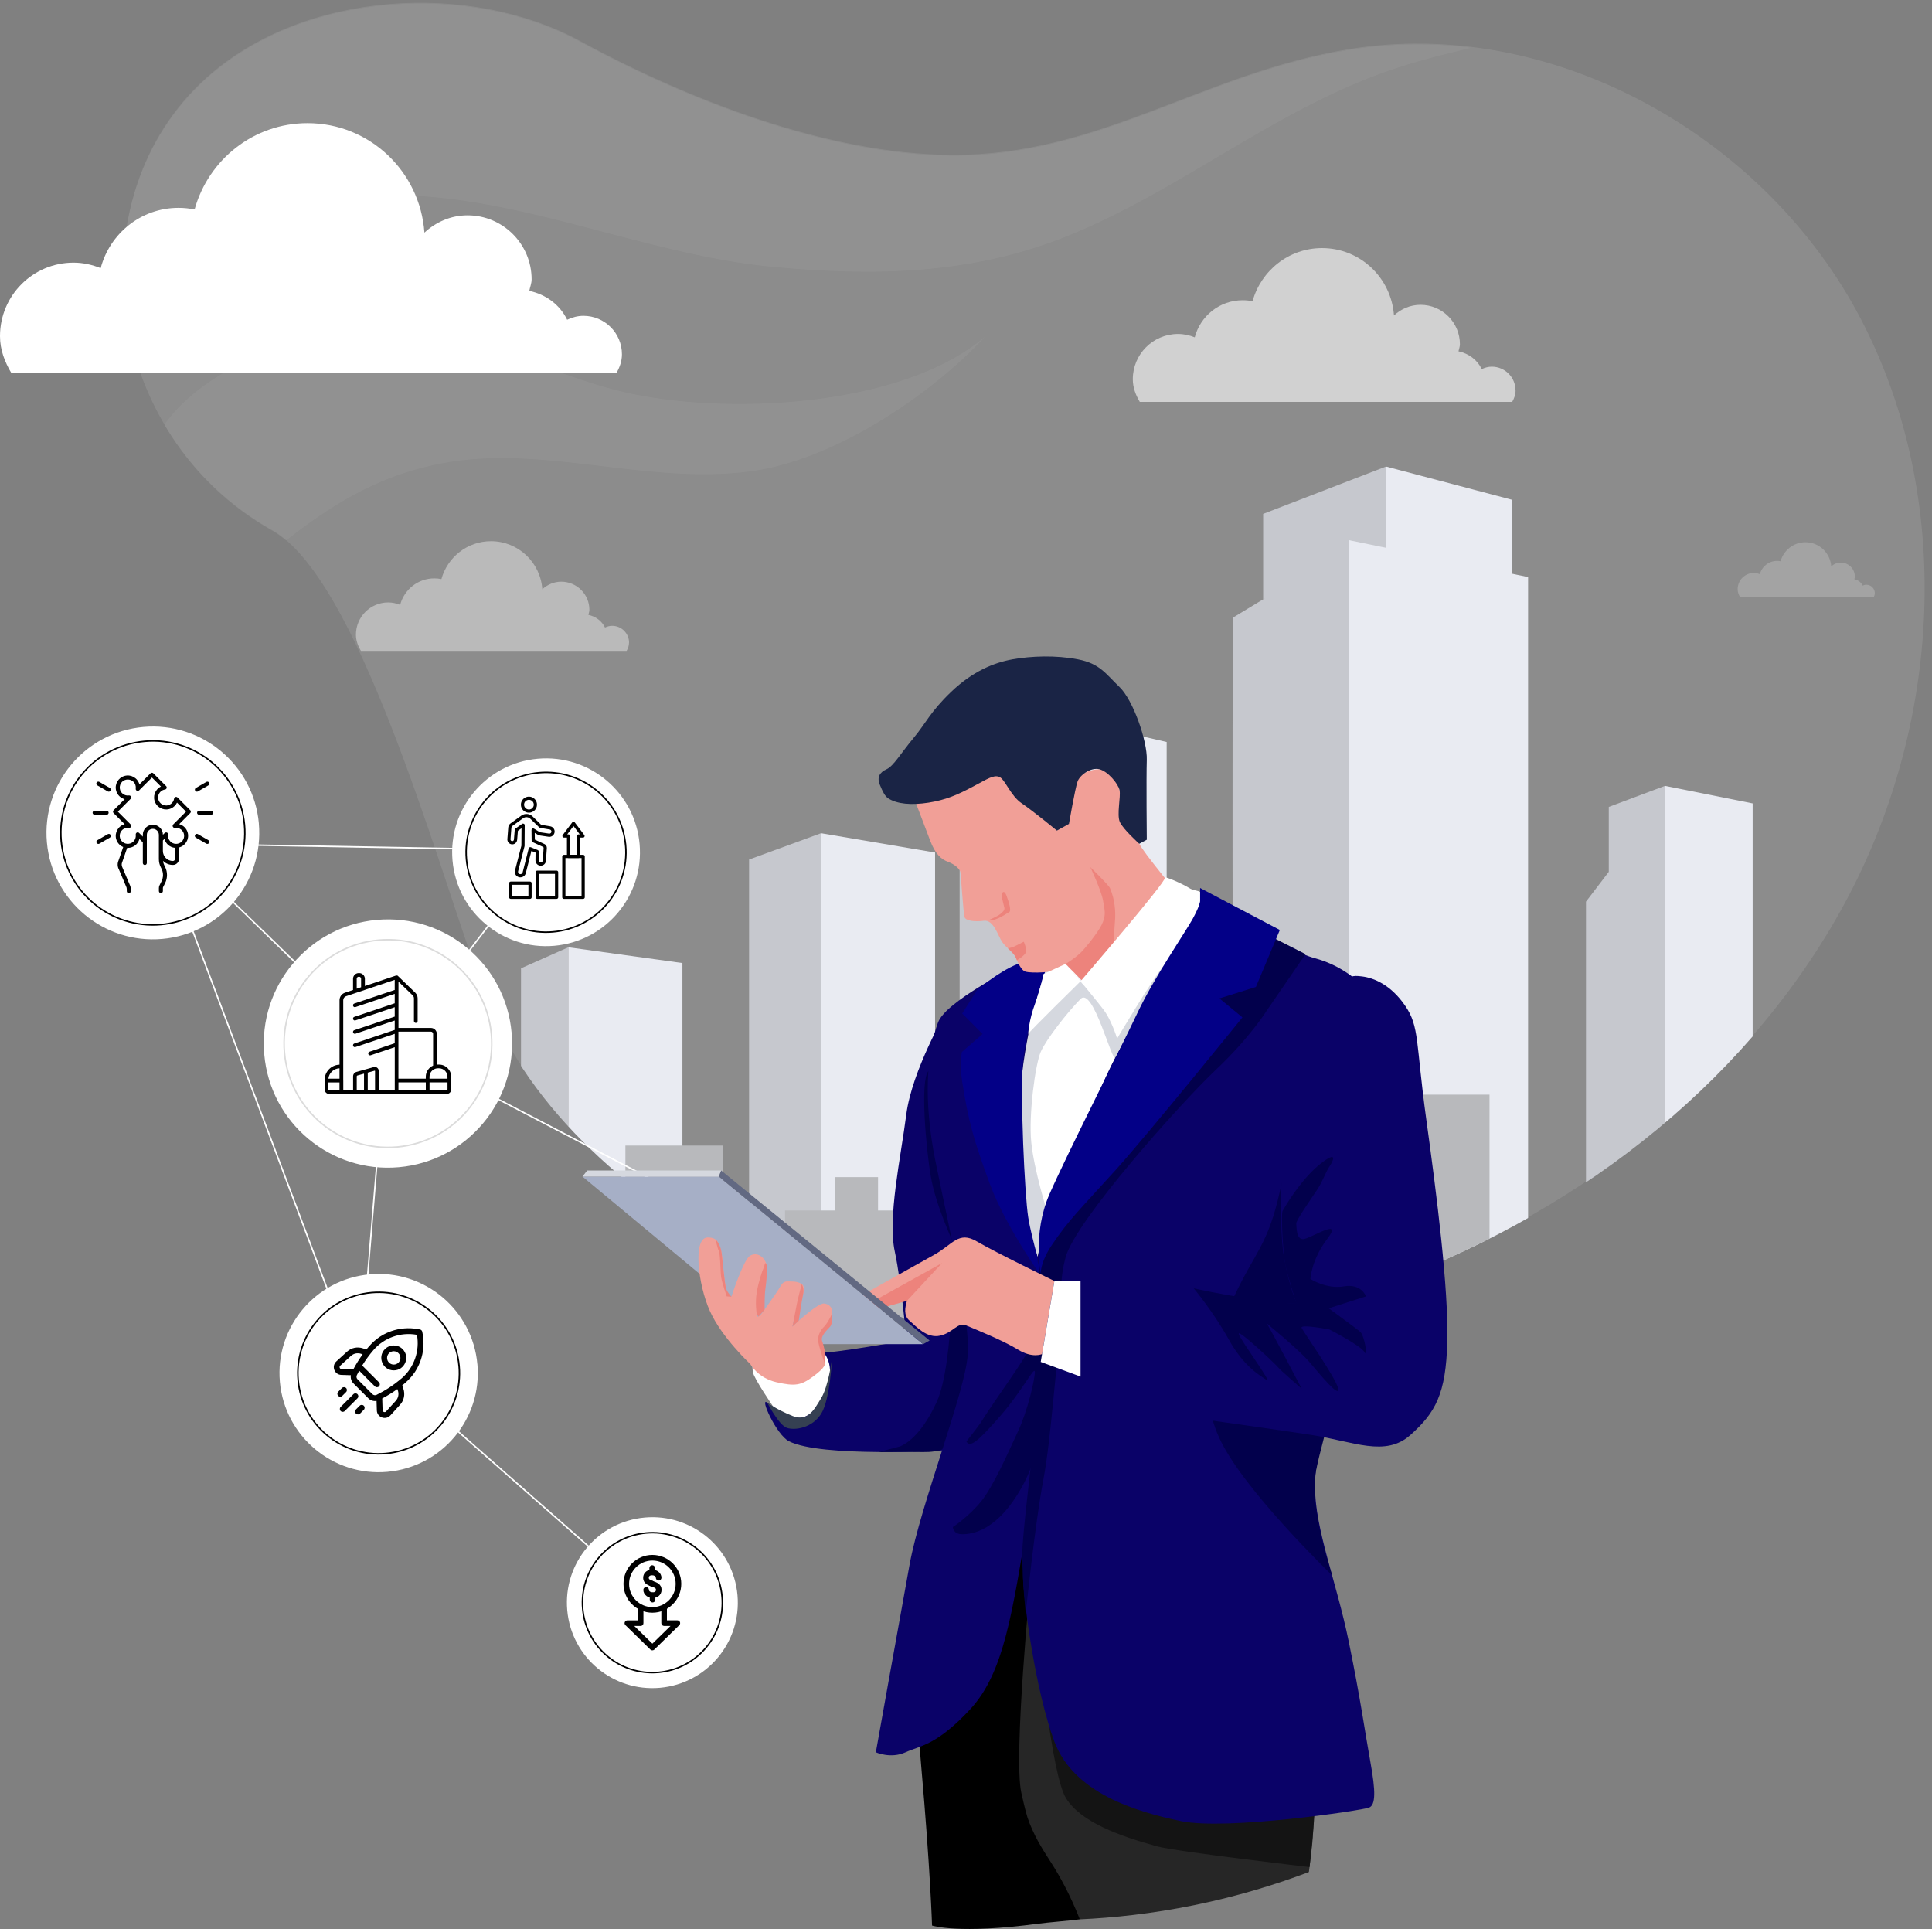 <?xml version="1.0" encoding="UTF-8"?><svg id="Layer_2" xmlns="http://www.w3.org/2000/svg" xmlns:xlink="http://www.w3.org/1999/xlink" viewBox="0 0 648.09 647.05"><rect x="0" y="0" width="648.09" height="647.05" fill="#808080" stroke="none"/><defs><style>.cls-1{fill:#b8b9bc;}.cls-2{fill:#e9ebf2;}.cls-3{fill:#262626;}.cls-4,.cls-5,.cls-6,.cls-7,.cls-8{fill:#fff;}.cls-9{fill:#354052;}.cls-5{opacity:.4;}.cls-10{fill:#c7cfe2;}.cls-6{opacity:.1;}.cls-11{fill:#ed837c;}.cls-12{fill:#d5d8df;}.cls-13{opacity:.05;}.cls-14{fill:#0a0268;}.cls-15{clip-path:url(#clippath-1);}.cls-16{fill:#f19f97;}.cls-17{stroke:#dbdbdb;}.cls-17,.cls-18,.cls-19,.cls-20{fill:none;}.cls-17,.cls-18,.cls-20{stroke-miterlimit:10;stroke-width:.5px;}.cls-21{fill:#02004c;}.cls-7{opacity:.6;}.cls-18{stroke:#fff;}.cls-22{fill:#626982;}.cls-23{fill:#97a1b7;}.cls-24{fill:#c6c8ce;}.cls-25{fill:#a6afc6;}.cls-26{clip-path:url(#clippath);}.cls-8{opacity:.2;}.cls-27{fill:#141414;}.cls-28{fill:#1a2445;}.cls-20{stroke:#000;}.cls-29{fill:#030087;}</style><clipPath id="clippath"><rect class="cls-19" x=".25" width="647.85" height="560.58"/></clipPath><clipPath id="clippath-1"><path class="cls-19" d="M69.3,26.26C102.32-3.31,158.19-5.82,194.51,13.94c36.33,19.77,83.32,38.01,124.68,38.26,49.69,.29,84.25-27.44,133.29-35.47,67.19-11,137.63,27.99,170.26,87.75,32.62,59.76,29.09,135.8-2.52,196.11-31.59,60.31-88.77,105.1-152.56,128.9-71.31,26.61-154.41,27.42-221.21-9.07-36.69-20.04-71.13-50.37-85.07-89.76-16-45.18-41.54-136.52-70.15-152.61C34.38,146.06,24.57,66.31,69.3,26.26Z"/></clipPath></defs><g id="Layer_1-2"><g><g><g class="cls-26"><g><path class="cls-6" d="M69.3,26.02C102.32-3.55,158.19-6.07,194.51,13.7c36.33,19.77,83.32,38.01,124.68,38.25,49.69,.29,84.25-27.44,133.29-35.47,67.19-11,137.63,27.99,170.26,87.75,32.62,59.76,29.09,135.8-2.52,196.11-31.59,60.3-88.77,105.1-152.56,128.9-71.31,26.61-154.41,27.41-221.21-9.07-36.69-20.04-71.13-50.36-85.07-89.76-16-45.18-41.54-136.53-70.15-152.62C34.38,145.82,24.57,66.07,69.3,26.02Z"/><g class="cls-15"><g><polygon class="cls-25" points="129.45 446.06 129.45 362.48 141.22 355.42 141.22 446.06 129.45 446.06"/><polygon class="cls-10" points="168.3 446.06 141.22 446.06 141.22 355.42 168.3 358.95 168.3 446.06"/><polygon class="cls-24" points="174.77 324.81 174.77 446.06 190.66 446.06 190.66 317.75 174.77 324.81"/><polygon class="cls-2" points="228.92 446.06 190.66 446.06 190.66 317.75 228.92 323.04 228.92 446.06"/><polygon class="cls-24" points="251.28 288.32 251.28 446.06 275.41 446.06 275.41 279.49 251.28 288.32"/><polygon class="cls-2" points="313.67 446.06 275.41 446.06 275.41 279.49 313.67 285.97 313.67 446.06"/><path class="cls-24" d="M321.91,250.06v195.99h31.19V240.06l-31.19,10Z"/><polygon class="cls-2" points="391.36 446.06 353.1 446.06 353.1 240.06 391.36 248.89 391.36 446.06"/><polygon class="cls-24" points="423.73 172.38 423.73 201.04 464.93 186.71 464.93 156.49 423.73 172.38"/><polygon class="cls-2" points="507.3 201.04 464.93 186.71 464.93 156.49 507.3 167.67 507.3 201.04"/><path class="cls-24" d="M413.72,207.1c-.59,1.76,0,238.95,0,238.95h38.84V183.56l-38.84,23.54Z"/><polygon class="cls-2" points="512.6 446.06 452.57 446.06 452.57 181.21 512.6 193.57 512.6 446.06"/><polygon class="cls-24" points="532.02 302.45 539.67 292.44 539.67 270.67 558.51 263.6 558.51 446.06 532.02 446.06 532.02 302.45"/><polygon class="cls-2" points="587.93 446.06 558.51 446.06 558.51 263.6 587.93 269.49 587.93 446.06"/><rect class="cls-25" x="618.54" y="314.81" width="17.65" height="131.25"/><polygon class="cls-10" points="682.1 446.06 636.19 446.06 636.19 314.81 682.1 325.4 682.1 446.06"/><polygon class="cls-25" points="111.21 448.41 111.21 415.45 135.34 411.33 135.34 448.41 111.21 448.41"/><polygon class="cls-23" points="154.76 448.41 154.76 414.86 135.34 411.33 135.34 448.41 154.76 448.41"/><rect class="cls-23" x="164.17" y="406.03" width="38.26" height="42.38"/><rect class="cls-1" x="209.79" y="384.25" width="32.66" height="64.16"/><polygon class="cls-1" points="263.34 446.06 263.34 406.03 280.12 406.03 280.12 394.85 294.54 394.85 294.54 406.03 307.78 406.03 307.78 446.06 263.34 446.06"/><rect class="cls-23" x="595.59" y="362.77" width="22.96" height="83.28"/><rect class="cls-1" x="366.64" y="406.03" width="66.38" height="42.38"/><rect class="cls-1" x="444.33" y="367.19" width="55.33" height="78.87"/><rect class="cls-1" x="317.2" y="367.19" width="30.6" height="78.87"/></g><g class="cls-13"><path class="cls-4" d="M4.73,162.36c8.79-53.57,69.03-94.12,120.5-96.73,44.7-2.27,89.34,19.63,133.66,23.84,34.4,3.27,67.01,2.6,98.95-10.22,38.04-15.27,69.29-42.16,108.19-55.62,33.8-11.7,81.13-14.85,110.32-36.12,14.25-10.39,26.78-34.73,25.8-52.56-1.94-35.46-53.63-45.85-81.88-50.5-41.21-6.78-87.22-9.35-129.07-5.61-26.71,2.39-52.3,17.49-79.26,22.57-53.81,10.15-104.84-13.92-159.41-7.21-62.21,7.64-126.99,23.74-171.59,69.54C-63.44,9.3-98.97,65.39-89.98,131.72c4.27,31.49,31.31,92.11,70.94,78.63,30.39-10.34,6.1-47.75,27.16-56.48"/><path class="cls-4" d="M48.62,163.89c-1.63-35.4,53.01-54.47,80.55-54.14,29.34,.36,52.11,15.01,79.29,21.57,34.03,8.21,94.13,5.57,122.07-18.47-18.65,20.04-50.97,41.57-78.83,45.25-34.99,4.62-69.62-9.19-103.62-2.67-34.49,6.6-53.71,28.32-80.36,48.33-29.28,21.97-37.51-3.94-26.5-29.63,2.69-6.28,5.81-12.23,11.78-14.63"/></g></g></g></g><g><g><line class="cls-18" x1="51.15" y1="276.31" x2="120.58" y2="461.14"/><line class="cls-18" x1="51.73" y1="282.88" x2="185.49" y2="285.25"/><line class="cls-18" x1="117.91" y1="448.66" x2="218.65" y2="537.42"/><line class="cls-18" x1="132.91" y1="350.85" x2="257.99" y2="416.17"/><line class="cls-18" x1="132.91" y1="350.85" x2="183.04" y2="285.46"/><line class="cls-18" x1="51.15" y1="276.31" x2="129.55" y2="352.44"/><line class="cls-18" x1="120.58" y1="461.14" x2="129.83" y2="349.03"/></g><g><path class="cls-4" d="M214.55,283.09c1.54,17.33-11.26,32.62-28.59,34.16-17.33,1.54-32.62-11.26-34.16-28.58-1.54-17.33,11.26-32.62,28.59-34.16,17.33-1.54,32.62,11.26,34.16,28.59Z"/><path class="cls-20" d="M209.87,283.51c1.31,14.74-9.58,27.76-24.33,29.07-14.74,1.31-27.76-9.58-29.07-24.32-1.31-14.74,9.58-27.76,24.32-29.07,14.75-1.31,27.76,9.58,29.07,24.33Z"/><g><path d="M194.04,287.81h-3.32c-.3,0-.54-.24-.54-.54v-6.31h-.99c-.2,0-.39-.11-.48-.3-.09-.18-.07-.4,.05-.56l3.19-4.23c.1-.13,.26-.21,.43-.21s.33,.08,.43,.21l3.19,4.23c.12,.16,.14,.38,.05,.56-.09,.18-.28,.3-.48,.3h-.99v6.31c0,.29-.24,.53-.53,.53h0Zm-2.79-1.07h2.25v-6.31c0-.3,.24-.54,.54-.54h.45l-2.11-2.8-2.11,2.8h.45c.3,0,.54,.24,.54,.54v6.31Z"/><g><path d="M177.8,301.52h-6.48c-.3,0-.54-.24-.54-.54v-4.73c0-.3,.24-.54,.54-.54h6.48c.3,0,.54,.24,.54,.54v4.73c0,.3-.24,.54-.54,.54Zm-5.95-1.07h5.41v-3.66h-5.41v3.66Z"/><path d="M186.71,301.52h-6.48c-.3,0-.54-.24-.54-.54v-8.41c0-.3,.24-.54,.54-.54h6.48c.3,0,.54,.24,.54,.54v8.41c0,.3-.24,.54-.54,.54Zm-5.95-1.07h5.41v-7.33h-5.41v7.33Z"/><path d="M195.62,301.52h-6.48c-.3,0-.54-.24-.54-.54v-13.7c0-.3,.24-.54,.54-.54h6.48c.3,0,.54,.24,.54,.54v13.7c0,.3-.24,.54-.54,.54Zm-5.95-1.07h5.41v-12.63h-5.41v12.63Z"/><g><path d="M174.56,294.3c-.22,0-.44-.04-.65-.12-.89-.33-1.39-1.28-1.15-2.21l2.14-8.3,.04-5.84-1.21,.85-.25,3.03c-.04,.46-.27,.88-.63,1.17s-.83,.4-1.29,.32c-.41-.07-.77-.29-1.02-.61-.25-.32-.38-.73-.34-1.14l.3-3.89c.04-.55,.32-1.04,.76-1.36l3.6-2.6c1.17-.85,2.77-.73,3.81,.28l2.86,2.79,3.04,.51c.86,.15,1.48,.88,1.48,1.75,0,.52-.22,1.01-.61,1.34-.39,.34-.9,.49-1.42,.41l-2.93-.43c-.25-.04-.48-.12-.69-.25l-1.02-.62,.03,2.26,3.21,1.48c.53,.24,.85,.79,.81,1.37l-.29,4.24c-.03,.49-.26,.93-.63,1.24s-.85,.45-1.33,.4c-.9-.11-1.57-.87-1.56-1.78l.03-2.59-1.39-.57-1.89,7.46c-.13,.51-.47,.95-.94,1.19-.27,.14-.56,.21-.86,.21h0Zm.92-18.03c.08,0,.17,.02,.25,.06,.18,.09,.29,.28,.29,.48l-.05,6.94s0,.09-.02,.13l-2.15,8.36c-.1,.39,.11,.79,.48,.93,.21,.08,.44,.06,.64-.04s.34-.28,.4-.5l2.04-8.06c.04-.15,.14-.28,.28-.35s.3-.08,.44-.02l2.3,.94c.2,.08,.34,.28,.33,.5l-.03,2.96c0,.36,.26,.66,.61,.7,.19,.02,.38-.03,.53-.16s.24-.29,.25-.49l.29-4.24c0-.14-.07-.27-.19-.32l-3.52-1.62c-.19-.09-.31-.27-.31-.48l-.05-3.57c0-.19,.1-.38,.27-.47,.17-.1,.38-.09,.55,0l1.85,1.13c.09,.05,.19,.09,.29,.11l2.93,.43c.21,.03,.4-.03,.56-.16,.16-.14,.24-.32,.24-.53,0-.34-.25-.63-.59-.69l-3.21-.54c-.11-.02-.21-.07-.28-.15l-2.99-2.9c-.66-.64-1.69-.72-2.44-.18l-3.6,2.6c-.19,.13-.3,.34-.32,.57l-.3,3.89c-.02,.3,.18,.56,.48,.61,.16,.03,.32-.01,.45-.11s.21-.25,.22-.41l.27-3.28c.01-.16,.1-.3,.23-.4l2.26-1.58c.09-.06,.2-.1,.31-.1h0Z"/><path d="M177.43,272.61c-1.49,0-2.7-1.21-2.7-2.7s1.21-2.7,2.7-2.7,2.7,1.21,2.7,2.7-1.21,2.7-2.7,2.7Zm0-4.33c-.9,0-1.63,.73-1.63,1.63s.73,1.63,1.63,1.63,1.63-.73,1.63-1.63-.73-1.63-1.63-1.63Z"/></g></g></g></g><g><path class="cls-4" d="M247.39,535.06c1.4,15.77-10.25,29.69-26.02,31.09-15.77,1.4-29.69-10.25-31.09-26.02-1.4-15.77,10.24-29.69,26.02-31.09,15.77-1.4,29.69,10.25,31.09,26.02Z"/><path class="cls-20" d="M242.21,535.52c1.15,12.91-8.39,24.3-21.29,25.44-12.91,1.15-24.3-8.39-25.45-21.29-1.15-12.91,8.39-24.3,21.29-25.45,12.91-1.15,24.3,8.39,25.44,21.29Z"/><g id="g3558"><g id="g3560"><g id="g3562"><g id="g3568"><path d="M218.84,553.59c-.24,0-.47-.09-.66-.27l-8.38-8.19c-.27-.27-.36-.67-.21-1.02s.49-.58,.87-.58h3.5v-4.25c0-.52,.42-.94,.94-.94s.94,.42,.94,.94v5.18c0,.52-.42,.94-.94,.94h-2.14l6.08,5.94,6.08-5.94h-2.14c-.52,0-.94-.42-.94-.94v-5.12c0-.52,.42-.94,.94-.94s.94,.42,.94,.94v4.18h3.5c.38,0,.72,.23,.87,.58,.14,.35,.06,.76-.21,1.02l-8.38,8.19c-.18,.18-.42,.27-.66,.27Z"/></g><g id="g3572"><path d="M218.84,540.96c-5.34,0-9.69-4.34-9.69-9.69s4.34-9.69,9.69-9.69,9.69,4.34,9.69,9.69-4.34,9.69-9.69,9.69Zm0-17.49c-4.31,0-7.81,3.5-7.81,7.81s3.5,7.81,7.81,7.81,7.81-3.5,7.81-7.81-3.5-7.81-7.81-7.81Z"/></g><g id="g3576"><path d="M218.96,536.01s-.01,0-.02,0c-.76,0-1.49-.23-2.05-.64-.69-.51-1.08-1.24-1.08-2.07,0-.52,.42-.94,.94-.94s.94,.42,.94,.94c0,.61,.77,.83,1.26,.84,0,0,0,0,0,0,.34,0,1.1-.09,1.1-.85,0-.5-.28-.7-1.58-1.15-.11-.04-.22-.08-.33-.11-.49-.17-.74-.71-.57-1.2s.71-.74,1.2-.57c.1,.04,.21,.07,.31,.11,.61,.21,1.24,.43,1.77,.81,.72,.52,1.08,1.24,1.07,2.13,0,.85-.37,1.6-1.01,2.09-.53,.4-1.22,.62-1.97,.62Z"/></g><g id="g3580"><path d="M218.59,532.11c-.1,0-.21-.02-.31-.05-.83-.29-2.55-.9-2.53-2.83,0-.85,.37-1.6,1.01-2.09,.53-.4,1.22-.62,1.97-.62,0,0,.01,0,.02,0,.76,0,1.49,.23,2.05,.64,.69,.51,1.08,1.24,1.08,2.07,0,.52-.42,.94-.94,.94s-.94-.42-.94-.94c0-.61-.77-.83-1.26-.84-.33,0-1.1,.08-1.11,.85,0,.42,.17,.65,1.28,1.04,.49,.17,.74,.71,.57,1.2-.14,.39-.5,.63-.88,.63Z"/></g><g id="g3584"><path d="M218.9,537.52c-.52,0-.94-.42-.94-.94v-1.46c0-.52,.42-.94,.94-.94s.94,.42,.94,.94v1.46c0,.52-.42,.94-.94,.94Z"/></g><g id="g3588"><path d="M218.78,528.37c-.52,0-.94-.42-.94-.94v-1.46c0-.52,.42-.94,.94-.94s.94,.42,.94,.94v1.46c0,.52-.42,.94-.94,.94Z"/></g></g></g></g></g><g><path class="cls-4" d="M160.15,457.63c1.62,18.3-11.89,34.44-30.19,36.07-18.29,1.63-34.44-11.89-36.07-30.18-1.63-18.3,11.89-34.45,30.18-36.07,18.3-1.63,34.44,11.89,36.07,30.19Z"/><path class="cls-20" d="M154.01,458.17c1.32,14.91-9.69,28.07-24.6,29.39-14.91,1.32-28.07-9.69-29.39-24.59-1.32-14.91,9.69-28.07,24.59-29.39,14.91-1.32,28.07,9.69,29.39,24.59Z"/><path d="M141.78,447.42l-.13-.7c-.07-.4-.38-.71-.78-.78l-.7-.13c-2.99-.54-6.08-.3-8.95,.71-3.73,1.31-6.17,3.47-8.33,6.15l-1.14-.39c-1.85-.63-3.89-.21-5.33,1.1l-3.59,3.27c-1.73,1.58-.67,4.47,1.68,4.54l3.18,.1c-.16,.99,.15,2.02,.88,2.75l4.99,4.99c.71,.71,1.73,1.05,2.75,.88l.1,3.18c.07,2.35,2.97,3.4,4.54,1.68l3.27-3.59c1.31-1.44,1.73-3.49,1.1-5.33l-.39-1.14c2.61-2.1,4.8-4.5,6.15-8.33,1.01-2.86,1.25-5.96,.71-8.95h0Zm-27.64,10.66l3.59-3.27c.92-.84,2.22-1.1,3.4-.7l.52,.18c-1.13,1.56-2.2,3.26-3.15,5.07l-3.93-.12c-.6-.02-.88-.76-.43-1.17h0Zm19.34,8.38c.4,1.18,.13,2.48-.7,3.4l-3.27,3.59c-.41,.45-1.15,.17-1.17-.43l-.12-3.93c1.77-.93,3.46-1.98,5.07-3.15l.18,.52Zm1.17-4.07c-2.53,2.17-5.33,4.01-8.33,5.49-.47,.23-1.03,.13-1.39-.23,0,0,.05,.05-4.99-4.99-.37-.37-.46-.93-.23-1.39,.25-.51,.51-1.01,.78-1.5l5.27,5.27c.38,.38,.99,.38,1.37,0,.38-.38,.38-.99,0-1.37l-5.63-5.63c1.13-1.85,2.38-3.55,3.78-5.18,3.51-4.07,9.04-6.13,14.59-5.12,.98,5.4-.91,10.97-5.21,14.67Zm-5.52-9.86c-2.63,2.63-.75,7.14,2.96,7.14s5.59-4.51,2.96-7.14c-1.63-1.63-4.29-1.63-5.92,0Zm4.54,4.54c-.87,.87-2.3,.87-3.17,0-.87-.87-.87-2.3,0-3.17,.87-.87,2.3-.87,3.17,0,.87,.87,.87,2.3,0,3.17Zm-20.21,11.14c-.38-.38-.38-.99,0-1.37l1.26-1.26c.38-.38,.99-.38,1.37,0,.38,.38,.38,.99,0,1.37l-1.26,1.26c-.38,.38-.99,.38-1.37,0Zm8.58,3.32c.38,.38,.38,.99,0,1.37l-1.26,1.26c-.19,.19-.44,.28-.69,.28-.86,0-1.3-1.04-.69-1.66l1.26-1.26c.38-.38,.99-.38,1.37,0h0Zm-2.12-2.5l-4.27,4.27c-.38,.38-.99,.38-1.37,0-.38-.38-.38-.99,0-1.37l4.27-4.27c.38-.38,.99-.38,1.37,0,.38,.38,.38,.99,0,1.37h0Z"/></g><g><path class="cls-4" d="M86.83,276.24c1.74,19.64-12.76,36.97-32.39,38.71-19.64,1.74-36.97-12.76-38.71-32.4-1.74-19.64,12.76-36.97,32.4-38.71,19.64-1.74,36.97,12.76,38.71,32.4Z"/><path class="cls-20" d="M82.01,276.66c1.51,16.98-11.03,31.96-28.01,33.47-16.98,1.51-31.96-11.03-33.47-28.01-1.51-16.98,11.03-31.96,28.01-33.47,16.98-1.51,31.96,11.03,33.47,28.01Z"/><g id="Solution"><path d="M63.83,271.79l-4.29-4.29c-.26-.26-.69-.27-.95,0-.1,.1-.17,.24-.19,.38-.21,1.47-1.58,2.5-3.05,2.29-1.47-.21-2.5-1.58-2.29-3.05,.17-1.19,1.1-2.12,2.29-2.29,.37-.05,.62-.39,.57-.76-.02-.15-.09-.28-.19-.38l-4.29-4.29c-.26-.26-.69-.26-.95,0l-3.72,3.72c-.58-2.16-2.79-3.44-4.95-2.86-2.16,.58-3.44,2.79-2.86,4.95,.37,1.4,1.47,2.49,2.86,2.86l-3.72,3.72c-.26,.26-.26,.69,0,.95l3.72,3.73c-2.16,.58-3.44,2.8-2.86,4.96,.33,1.22,1.2,2.21,2.37,2.69l-1.57,4.54c-.42,.95-.38,2.05,.12,2.97l2.37,5.6s.02,.04,.03,.06c.17,.3,.25,.64,.25,.99v.65c0,.37,.3,.67,.67,.67s.67-.3,.67-.67v-.65c0-.56-.14-1.11-.4-1.61l-2.37-5.6s-.02-.05-.03-.07c-.31-.57-.34-1.26-.06-1.85l1.65-4.75c.07,0,.14,.01,.21,.01,1.83,0,3.43-1.23,3.9-2.99l1.14,1.14v6.92c0,.37,.3,.67,.67,.67s.67-.3,.67-.67v-9.44c0-1.12,.91-2.02,2.02-2.02s2.02,.91,2.02,2.02v8.16c0,.94,.22,1.87,.64,2.71l.25,.49c.66,1.33,.66,2.89,0,4.22l-.67,1.35c-.14,.28-.21,.59-.21,.9v1.03c0,.37,.3,.67,.67,.67s.67-.3,.67-.67v-1.03c0-.1,.02-.21,.07-.3l.67-1.35c.85-1.71,.85-3.72,0-5.43l-.25-.49c-.24-.49-.4-1.01-.46-1.55,.88,.89,2.09,1.39,3.34,1.38,1.12,0,2.02-.91,2.02-2.02v-3.84c2.17-.54,3.49-2.73,2.95-4.89-.35-1.43-1.46-2.55-2.88-2.93l3.72-3.73c.26-.26,.26-.69,0-.95Zm-5.82,17.02c-1.86,0-3.37-1.51-3.37-3.37v-3.51l.52-.52c.44,1.64,1.84,2.83,3.53,2.98v3.74c0,.37-.3,.67-.67,.67Zm.1-12.25c-.26,.26-.27,.69,0,.95,.15,.15,.37,.22,.58,.19,1.47-.21,2.84,.82,3.05,2.29,.21,1.47-.82,2.84-2.29,3.05-1.47,.21-2.84-.82-3.05-2.29-.04-.25-.04-.51,0-.76,.06-.37-.2-.71-.57-.77-.21-.03-.43,.04-.58,.19l-.6,.6c0-1.86-1.52-3.37-3.38-3.36-1.86,0-3.37,1.52-3.36,3.38h0v.61l-1.24-1.24c-.26-.26-.69-.27-.95,0-.15,.15-.22,.37-.19,.58,.21,1.47-.82,2.84-2.29,3.05-1.47,.21-2.84-.82-3.05-2.29-.21-1.47,.82-2.84,2.29-3.05,.25-.04,.51-.04,.76,0,.37,.06,.71-.2,.77-.57,.03-.21-.04-.43-.19-.58l-4.29-4.29,4.29-4.29c.26-.26,.27-.69,0-.95-.15-.15-.37-.22-.58-.19-1.47,.21-2.84-.82-3.04-2.3-.12-.84,.16-1.68,.76-2.28,1.07-1.02,2.75-1.02,3.81,0,.6,.6,.88,1.45,.76,2.28-.06,.37,.2,.71,.57,.77,.21,.03,.43-.04,.58-.19l4.29-4.29,3.02,3.02c-2.02,.96-2.87,3.38-1.91,5.39,.96,2.02,3.38,2.87,5.39,1.91,.83-.4,1.51-1.07,1.91-1.91l3.02,3.02-4.29,4.3Z"/><path d="M70.82,273.3h-4.04c-.37,0-.67-.3-.67-.67s.3-.67,.67-.67h4.04c.37,0,.67,.3,.67,.67s-.3,.67-.67,.67Z"/><path d="M66.05,265.55c-.37,0-.67-.3-.67-.67,0-.24,.13-.46,.34-.58l3.51-2.02c.32-.18,.74-.07,.92,.25,.18,.32,.07,.73-.25,.91l-3.51,2.02c-.1,.06-.22,.09-.34,.09Z"/><path d="M69.55,283.08c-.12,0-.23-.03-.34-.09l-3.51-2.02c-.32-.18-.44-.6-.25-.92,.18-.32,.6-.44,.92-.25,0,0,0,0,0,0l3.51,2.02c.32,.19,.43,.6,.25,.92-.12,.21-.34,.34-.58,.34h0Z"/><path d="M35.77,273.3h-4.04c-.37,0-.67-.3-.67-.67s.3-.67,.67-.67h4.04c.37,0,.67,.3,.67,.67s-.3,.67-.67,.67Z"/><path d="M36.49,265.55c-.12,0-.23-.03-.34-.09l-3.51-2.02c-.32-.19-.43-.6-.24-.92,.19-.32,.59-.43,.91-.25l3.51,2.02c.32,.19,.43,.6,.25,.92-.12,.21-.34,.34-.58,.34Z"/><path d="M32.99,283.08c-.37,0-.67-.3-.67-.67,0-.24,.13-.46,.34-.58l3.51-2.02c.32-.19,.73-.08,.92,.24,.19,.32,.08,.73-.24,.92,0,0,0,0,0,0l-3.51,2.02c-.1,.06-.22,.09-.34,.09Z"/></g></g><g><path class="cls-4" d="M171.61,346.36c2.03,22.91-14.89,43.13-37.8,45.16-22.91,2.04-43.13-14.88-45.16-37.79-2.04-22.91,14.89-43.13,37.8-45.17,22.91-2.04,43.13,14.89,45.16,37.8Z"/><path class="cls-17" d="M164.82,346.96c1.7,19.16-12.45,36.07-31.61,37.78-19.16,1.7-36.07-12.45-37.78-31.61-1.7-19.16,12.45-36.07,31.61-37.78,19.16-1.7,36.08,12.45,37.78,31.61Z"/><path d="M151.36,362.45v-1.27c0-2.25-1.83-4.09-4.09-4.09h-.35c-.13,0-.26,0-.38,.02v-10.31c0-1.1-.9-2-2-2h-5.05s0,0,0,0h-5.82v-15.53l4.77,4.61c.27,.26,.42,.63,.42,1v7.61c0,.34,.28,.62,.62,.62s.62-.28,.62-.62v-7.61c0-.71-.29-1.4-.8-1.9l-5.83-5.63s0,0,0,0c-.02-.02-.04-.04-.06-.05,0,0,0,0,0,0,0,0,0,0-.01,0-.02-.01-.04-.03-.06-.04,0,0-.02,0-.03-.01-.02,0-.03-.02-.05-.02,0,0-.02,0-.03,0-.02,0-.04-.01-.05-.01,0,0-.02,0-.03,0-.02,0-.05,0-.07,0,0,0,0,0-.01,0-.03,0-.05,0-.08,0,0,0-.02,0-.02,0-.02,0-.04,0-.06,.01,0,0-.02,0-.03,0,0,0-.02,0-.03,0l-10.45,3.51v-2.42c0-1.06-.86-1.92-1.92-1.92h-.13c-1.06,0-1.92,.86-1.92,1.92v3.75l-2.73,.92c-1.07,.36-1.8,1.37-1.8,2.5v21.63c-2.77,.07-5,2.34-5,5.13v.23s0,0,0,0v2.93c0,.86,.7,1.56,1.56,1.56h39.35c.86,0,1.56-.7,1.56-1.56v-2.93s0,0,0,0Zm-4.09-4.11c1.57,0,2.84,1.27,2.84,2.84v.65h-6.03v-.65c0-1.28,.85-2.37,2.02-2.72,0,0,0,0,0,0,.26-.08,.54-.12,.82-.12h.35Zm-1.98-11.54v10.63c-1.44,.63-2.46,2.07-2.46,3.75v.65h-9.18v-15.79h10.88c.42,0,.76,.34,.76,.76Zm-25.63-18.5c0-.37,.3-.67,.67-.67h.13c.37,0,.67,.3,.67,.67v2.84l-1.47,.5v-3.34Zm-5.77,30.04v3.49h-3.73c.19-1.92,1.78-3.43,3.73-3.49Zm-3.75,7.05v-2.31h3.75v2.63h-3.44c-.17,0-.31-.14-.31-.31Zm5-2.93s0,0,0,0v-4.74s0,0,0,0v-22.24c0-.6,.38-1.13,.95-1.32l3.14-1.06s0,0,0,0l13.18-4.43v3.39l-13.57,4.56c-.33,.11-.5,.46-.39,.79,.09,.26,.33,.42,.59,.42,.07,0,.13-.01,.2-.03l13.17-4.43v3.16l-13.57,4.56c-.33,.11-.5,.46-.39,.79,.09,.26,.33,.42,.59,.42,.07,0,.13-.01,.2-.03l13.17-4.43v3.16l-13.57,4.56c-.33,.11-.5,.46-.39,.79,.09,.26,.33,.42,.59,.42,.07,0,.13-.01,.2-.03l13.17-4.43v3.1s0,0,0,0v.06l-13.57,4.56c-.33,.11-.5,.46-.39,.79,.09,.26,.33,.42,.59,.42,.07,0,.13-.01,.2-.03l13.17-4.43v3.16l-8.47,2.85c-.33,.11-.5,.46-.39,.79,.09,.26,.33,.42,.59,.42,.07,0,.13-.01,.2-.03l8.08-2.71v14.43h-5.37v-6.46c0-.42-.19-.81-.53-1.07-.34-.26-.77-.34-1.17-.22l-5.79,1.62c-.66,.18-1.12,.79-1.12,1.48v4.66h-3.29v-3.25Zm4.53-1.42c0-.13,.09-.25,.21-.28l2.23-.62v5.57h-2.44v-4.66Zm3.69,4.66v-5.91l2.32-.65s.06,0,.09,.02c.03,.02,.04,.05,.04,.08v6.46h-2.44Zm10.3,0v-2.63h9.18v2.63h-9.18Zm16.46-.31c0,.17-.14,.31-.31,.31h-5.72v-2.63h6.03v2.31Z"/></g></g><g><path d="M362.22,643.82c-3.21,.43-10.7,1.03-13.81,1.44-26.91,3.61-35.75,.64-35.75,.64,0,0-.6-19.18-3.63-53.38-3.02-34.18-.6-48.17,0-50.5,0,0,2.42-29.53,18.01-30.89,15.61-1.35,38.2,6.03,38.4,7.58,.04,.3,.29,5.27,.65,13.08,1.23,26.47-4.82,91.08-3.89,112.03Z"/><path class="cls-3" d="M440.2,618.29c-.24,2.67-.66,6.11-1.13,9.66-10.74,4.06-23.65,8.1-38.5,11.12-14.26,2.9-27.22,4.24-38.34,4.75-3.22-8.18-6.62-14.23-9.16-18.28-2.7-4.3-5.27-7.91-7.7-13.94-.97-2.41-1.6-5.04-2.77-10.23-2.72-12.09,3.18-72.08,3.18-72.08,0,0,8.68,1.07,20.34,2.5,23.6,2.86,59.43,7.13,60.34,6.73,1.35-.61,5.28,5.44,9.99,32.64,4.7,27.2,4.58,37.97,3.76,47.14Z"/><path class="cls-27" d="M348.48,550.39s4.1,44.73,9.11,52.79c5.01,8.06,18.06,12.71,30.4,16.12,6.6,1.82,51.29,6.98,51.29,6.98,0,0,2.86-24.99,2.05-32.64-.81-7.66-13.05-43.24-13.05-43.24h-79.81Z"/><path class="cls-4" d="M254.36,458.42s4.53,5.74,10.58,5.13c6.04-.6,9.06-3.02,10.88-5.13,1.81-2.12,.66-4.85,.66-4.85l4.3,4.13s-2.54,14.92-5.26,16.43c-2.72,1.51-10.86,4.02-12.09,1.86-1.23-2.16-3.83-3.83-3.83-3.83,0,0-6.75-9.81-7.05-11.93-.3-2.12,0-3.41,0-3.41l1.81,1.59Z"/><g><path class="cls-14" d="M317.54,339.05s-11.61,19.95-13.52,34.75c-1.91,14.81-6.29,34.54-3.88,45.93,2.42,11.39,3.88,29.92,3.88,29.92,0,0-26.17,4.52-27.55,3.92-1.37-.6,5.09,3.64-.05,14.21-5.14,10.58-10.58,9.37-19.04,2.72-2.77-2.18,3.05,10.78,7.23,12.92,10.76,5.52,51.4,3.12,51.4,3.12,0,0,5.74-.93,8.46-9.39,2.72-8.46,6.12-26.29,3.21-40.79-2.91-14.5-14.39-59.83-14.09-70.41,.3-10.58,3.95-26.89,3.95-26.89Z"/><path class="cls-21" d="M301.76,485.22s6.45-1.73,12.49-15.03c6.04-13.3,5.39-53.62,5.39-53.62,0,0-5.79-12.44-7.4-21.92-1.61-9.48-3.64-32.24-.81-35.37,2.83-3.13,21.36,41.42,22.57,55.82,1.21,14.4-3.63,58.72-9.27,64.77-5.64,6.04-9.55,7.27-15.07,7.2-5.51-.08-14.94,0-14.94,0l7.03-1.85Z"/></g><path class="cls-4" d="M345.47,417.55c-.23-.68-7.02-25.84-5.78-42.16,1.25-16.32,10.04-49.63,10.67-49.74,.62-.11,6.54-2.89,8.05-1.82,1.51,1.07,4.05,5.32,4.05,5.32l30.42-31.29s10.15,1.79,11.28,4.07c1.13,2.28-23.8,39-28.1,48.52-4.31,9.52-21.99,44.88-24.03,53.04-2.04,8.16-2.94,21.25-2.94,21.25l-3.63-7.2Z"/><path class="cls-12" d="M363.21,330.05c.22,.27,26.71-17.6,30.17-11.06,2.07,3.93-16.83,31.05-19.15,35.82-1.09,2.25-7.49-24.04-11.76-19.73-4.27,4.31-11.55,13.57-13.36,17.76-1.82,4.19-4.09,20.96-3.18,30.26,.91,9.29,5.34,23.38,5.34,23.38l-2.16,18.27s-5.66-14.27-6.9-21.5c-1.25-7.23-3.05-22.8-2.51-27.85,.54-5.05,5.85-32.27,6.76-35.9,.91-3.63,3.91-13.84,3.91-13.84l7.08-2.33,5.76,6.73Z"/><path class="cls-14" d="M293.8,587.77s7.7-43.07,11.33-63.01c3.63-19.94,18.58-57.57,19.49-70.26,.91-12.69-6.8-44.88-10.88-65.27-4.08-20.4-2.83-36.04,.91-46.24,2.59-7.06,25.21-18.31,25.21-18.31l11.57-1.35s-16.83,42.93-6.53,88.1c2.16,9.47,5.23,12.39,6.53,25.54,1.29,13.15-1.2,41.1-6.53,72.38-5.32,31.28-8.04,51.68-19.38,63.92-11.33,12.24-16.77,12.24-21.76,14.51-4.99,2.27-9.97,0-9.97,0Z"/><path class="cls-21" d="M339.6,461.45c9.4-13.6,11.84-21.76,11.84-21.76l-.31,20.88s.54,21.73-7.92,37.45c-8.46,15.72-17.28,16.62-20.42,16.62s-3.15-2.42-3.15-2.42c0,0,5.14-3.33,9.37-8.46,4.23-5.14,9.19-16.62,12.45-23.57,3.26-6.95,5.68-17.52,5.68-19.94s-4.04,6.04-11.69,14.81c-7.65,8.76-10.07,10.58-11.27,8.46,0,0,4.05-5.14,4.83-6.35,.78-1.21,1.18-2.11,10.59-15.71Z"/><path class="cls-29" d="M350.36,429.67s-12.9-17.79-18.34-32.6c-5.44-14.81-7.17-21-9.24-34.15-1-6.32-.09-10.08-.09-10.08l6.91-6.01-6.83-6.87,4.9-7.76s6.92-6.14,13.78-8.88c4.76-1.9,9.97,0,9.97,0,0,0-7.14,20.52-8.22,32.17-1.08,11.65,.54,45.27,1.7,52.76,1.16,7.49,5.46,21.42,5.46,21.42Z"/><path class="cls-14" d="M404.17,301.94s25.46,16.37,36.94,19.49c11.49,3.12,17.13,10.49,20.85,13.65,8.26,7.03,10.27,15.46,7.55,34.19-2.72,18.74-11.03,56.66-15.26,75.7-4.23,19.04-13.15,38.99-13.15,53.49s7.25,32.18,11.33,52.13c4.08,19.95,5.44,30.37,7.25,40.35,1.81,9.97,1.81,14.51-.45,15.41-2.27,.91-47.6,7.7-63.01,4.53-15.41-3.18-36.15-9.52-42.55-26.75-6.41-17.22-10.21-46.57-10.48-54.85-.27-8.29,5.41-45.33,6.33-52.13,.92-6.79,7.16-34.45,2.23-45.33-4.93-10.88-4.02-7.71-2.66-14.96,1.35-7.25,17.84-47.51,23.54-59.14,5.71-11.63,21.07-36.75,21.07-36.75l10.46-19.05Z"/><path class="cls-21" d="M344.08,541.09s3.13-30.18,5.9-44.68c2.77-14.51,4.11-40.02,5.81-47.28,1.7-7.25-1.63-15.14,1.66-27.38,3.29-12.24,38.83-51.98,50.36-62.86,11.52-10.88,17.07-19.82,17.07-19.82l13.06-19.02-18.37-9.31-11.76-4.45s-57.1,104.63-58.86,115.51c-1.76,10.88,2.33,11.29,2.49,17.9,.16,6.61-8.52,71.56-8.52,81.45s1.17,19.95,1.17,19.95Z"/><path class="cls-21" d="M433.41,376.08s0,5.44-4.08,23.57c-4.08,18.13-8.16,19.95-15.41,35.36-7.25,15.41-12.69,29.92-4.99,47.14,7.71,17.23,37.94,46.28,37.94,46.28,0,0-7.83-22.97-5.44-34.96,2.39-11.99,10.97-39.91,14.1-54.19,3.12-14.27,15.01-58.22,13.22-65.02-1.79-6.79-11.31-7.25-20.38-6.34-9.06,.91-14.96,8.16-14.96,8.16Z"/><path class="cls-14" d="M449.27,329.61c-2.33,1.1-12.81,13.06-15.9,27.84-3.09,14.78-4.86,52.33-2.65,64.26,2.21,11.93,4.43,15.61,4.43,15.61,0,0-3.22-.2-9.73,0-9.62,.31-3.34-1-14.05-2.48-10.72-1.47-11.28-3.36-33.21-7.28-13.93-2.48-15.68-2-15.68-2v44.74s63.39,8.84,77.52,11.04c14.14,2.21,24.74,7.51,33.13,0,8.39-7.51,11.93-13.69,12.37-31.36,.44-17.67-3.53-49.02-7.07-74.65-3.53-25.63-2.21-30.93-7.07-37.99-4.86-7.07-10.5-9.3-14.37-9.8-3.87-.5-3.41,.03-7.71,2.07Z"/><g><path class="cls-16" d="M288.46,434.84s18.5-10.38,24.83-13.89c6.33-3.5,8.24-8.16,14.39-4.53,6.16,3.63,26.01,13.26,26.01,13.26l-4.14,24.52s-3.19,1.51-8.09-1.51c-4.9-3.02-14.19-6.76-17.25-8.06-3.06-1.3-4.27,2.32-8.81,3.38-4.53,1.06-8.16-3.17-10.27-4.98-2.12-1.81-1.51-4.53-.91-6.65,.61-2.12-10.42,2.91-10.42,2.91l-5.34-4.44Z"/><polygon class="cls-11" points="316.01 423.67 292.04 436.97 293.8 439.27 304.22 436.36 316.01 423.67"/></g><path class="cls-21" d="M400.43,432.14s6.55,7.8,11.7,17.06c5.15,9.26,10.54,12.2,12.75,13.67,2.2,1.47-8.59-13.07-9.32-15.36-.74-2.29,12.75,10.46,13.24,11.19,.49,.74,7.85,7.11,7.85,7.11,0,0-11.28-21.58-11.77-21.95-.49-.36,10.53,8.49,14.46,13.12,3.93,4.63,10.05,12.01,9.56,8.83-.49-3.19-11.52-18.88-12.26-20.35-.74-1.47,9.32,.49,9.32,.49,0,0,10.54,5.39,11.77,7.6,1.23,2.21,0-5.64-1.47-6.86-1.47-1.22-10.54-7.84-10.54-7.84l12.52-4s-1.53-4.38-7.41-3.36c-5.89,1.01-11.24-2.47-11.24-2.47,0,0,.25-6.34,5.64-13.45,5.39-7.11-4.66-.74-7.6,0-2.94,.74-2.66-4.17-2.8-5.15-.14-.98,5.01-8.34,6.97-11.28,1.96-2.94,2.7-5.64,4.17-7.85,1.47-2.21,2.7-5.39-2.94-.98-5.64,4.41-10.68,12.18-12.78,15.88-.59,1.04,.12,14.2,.89,17.96,.76,3.75,3.69,12.99,3.69,12.99,0,0-2.93,.09-6.96-.34-6.32-.65-4.82-.92-10.72-1.59-5.9-.67-16.72-3.06-16.72-3.06Z"/><path class="cls-16" d="M307.06,268.93s3.06,7.95,4.89,12.84c1.83,4.89,3.87,6.52,6.11,7.33,2.24,.82,3.87,2.44,4.07,3.26,.2,.81,1.02,14.06,1.43,15.28,.41,1.22,3.26,1.63,6.52,1.22,3.26-.41,4.68,5.09,6.11,7.13,1.43,2.04,3.67,3.26,4.49,5.09,.81,1.83,1.83,4.48,3.46,4.89,1.63,.41,9.58,.62,12.84-1.73,3.26-2.35,6.11,4.79,6.11,4.79,0,0,31.58-27.91,31.99-28.52,.41-.61-11.61-14.47-13.04-17.73-1.43-3.26-5.09-6.52-5.5-11.41-.41-4.89-1.43-10.59-4.89-12.63-3.46-2.04-10.59,.61-11.82,4.69-1.22,4.07-1.63,8.35-1.63,8.35v4.48l-3.32,1.72s-6.26-6.41-9.31-9.67c-3.06-3.26-5.71-10.17-8.76-10.28-3.06-.11-6.11,.29-10.19,1.31-4.08,1.02-13.45,3.06-16.1,4.69-2.65,1.63-3.46,4.89-3.46,4.89Z"/><path class="cls-28" d="M297.99,267.81c2.83,1.85,7.64,2.34,13.45,1.43,5.81-.92,9.58-2.55,14.77-5.3,5.2-2.75,7.03-4.07,8.97-3.36,1.93,.71,3.77,6.33,7.54,8.87,3.77,2.54,11.82,9.16,11.82,9.16l4.04-2.24s2.02-11.69,2.88-14.2c.76-2.2,4.49-4.86,7.34-4.14,2.85,.72,6.27,4.82,6.75,7.01,.47,2.19-1,8.26,.11,10.71,1.12,2.45,6.5,7.28,6.5,7.28l2.53-1.36s-.2-20.48,0-26.79c.2-6.32-4.58-20.07-9.17-24.45-4.58-4.38-6.52-7.84-13.96-9.27-7.44-1.43-15.59-1.12-21.9,0-6.31,1.12-13.45,4.07-20.58,10.9-7.13,6.83-8.45,10.49-12.63,15.49-4.18,4.99-6.72,9.46-9.07,10.49-2.34,1.03-3.26,2.76-2.24,5.2,1.02,2.44,1.72,3.84,2.85,4.58Z"/><g><path class="cls-11" d="M357.45,323.33s3.8-2.23,5.94-4.68c2.14-2.44,5.71-6.93,6.62-9.47,.92-2.55,.61-3.67,0-7.13-.61-3.46-4.28-11.21-4.28-11.21,0,0,6.18,6.04,6.62,7.06,1.74,4.05,1.83,8.12,1.73,10.16-.1,2.04-.86,12.01-.86,12.01l-10.14,8.98-5.64-5.71Z"/><path class="cls-11" d="M331.81,308.56s2.65-1.12,3.57-1.83c.92-.71,1.73-1.43,1.53-2.24-.2-.82-.81-3.26-.92-4.08-.1-.82,.81-2.24,1.63,0,.81,2.24,1.68,5.01,.98,5.48-5.61,3.7-6.78,2.67-6.78,2.67Z"/><path class="cls-11" d="M338.04,318.03s.91,.1,2.54-.71c1.63-.81,2.85-1.43,2.85-1.43,0,0,1.02,2.24,.71,3.46-.31,1.22-3.02,2.73-3.02,2.73,0,0-.52-1.39-1.05-2-.53-.61-2.03-2.06-2.03-2.06Z"/></g><polygon class="cls-4" points="349.11 456.83 362.47 461.75 362.47 429.67 353.69 429.67 349.11 456.83"/><path class="cls-4" d="M344.9,346.83c.22-.68,17.57-17.68,17.57-17.68l-5.03-5.83-7.4,3.41s-.81,4.57-2.85,9.98c-2.04,5.41-2.29,10.12-2.29,10.12Z"/><path class="cls-4" d="M374.72,348.42c-.23-1.13-2.27-6.8-4.54-9.75-2.26-2.95-7.71-9.52-7.71-9.52,0,0,29-33.68,28.25-34.65-.75-.97,5.69,1.8,8.18,3.36,2.49,1.56,4.13-.03,5.27,4.07,1.13,4.1-9.06,16.24-13.37,21.39-4.3,5.15-16.09,25.09-16.09,25.09Z"/><path class="cls-29" d="M416.78,341.25s-31.24,38.68-42.69,51.38c-11.45,12.69-15.52,16.45-21.22,24.95-4.09,6.1-3.77,9.85-3.77,9.85,0,0-2.79-13.72,2.91-26.78,5.69-13.06,23.81-48.73,29.5-60.8,5.69-12.07,16.14-27.19,18.56-31.6,2.42-4.41,2.51-5.98,2.51-5.98v-4.4l26.74,14.08-8.02,19.1-12.24,3.85,7.71,6.35Z"/><path class="cls-9" d="M257.38,470.51s3.88,7.55,6.6,8.45c2.72,.91,8.56,.02,11.53-4.83,2.97-4.84,3.54-18.09,3.54-18.09,0,0-1.17,9.01-3.59,12.94-2.42,3.93-4.43,8.05-9.63,5.97-5.2-2.09-8.45-4.45-8.45-4.45Z"/><polygon class="cls-25" points="195.38 394.66 241.11 394.66 309.66 450.87 263.07 450.87 195.38 394.66"/><path class="cls-16" d="M237.38,415.1c-5.05,0-3.27,15.74,.76,24.68,4.03,8.94,13.56,17.78,13.56,17.78,0,0,2.45,4.64,8.75,6.08,6.3,1.44,8.28,1.06,12.29-1.9,4.01-2.96,4.58-4.33,3.73-5.7-.63-1-.87-4.34-1.16-6.36-.29-2.02,2.3-5.45,3.45-7.77,1.15-2.33,0-4.4-2.3-4.66-2.3-.26-10.65,7.72-10.65,7.72l.72-3.34s3.7-7.3,3.01-10.12c-.24-.99-1.99-1.64-3.73-1.64s-2.89-.5-4.05,1.64c-1.15,2.14-6.46,9.36-6.46,9.36,0,0-2.46,2.98-1.02-2.93,1.44-5.91,3.79-10.62,2.77-14-.77-2.57-3.32-4.04-5.49-2.69-2.18,1.34-6.21,13.69-6.21,13.69,0,0-1.28-.35-1.79-2.69-.82-3.78-1.1-10.52-1.66-12.7-.82-3.17-1.66-4.47-4.54-4.47Z"/><polygon class="cls-12" points="196.99 392.63 195.38 394.66 241.11 394.66 241.92 392.63 196.99 392.63"/><polygon class="cls-22" points="241.92 392.63 311.83 449.65 309.66 450.87 241.11 394.66 241.92 392.63"/><path class="cls-11" d="M243.77,434.84s-1.55-4.53-1.85-6.34c-.3-1.81-.25-7.71-.81-8.92-.55-1.21-1.03-3.74-1.03-3.74,0,0,1.6,1.33,2,4.52s1.05,10.59,1.51,11.92c.45,1.32,1.79,2.69,1.79,2.69l-1.6-.12Z"/><path class="cls-11" d="M253.85,440.88s-.61-3.78,0-7.4c.61-3.63,1.97-7.55,2.27-8.08,.3-.53,.44-2.41,.95-1.43,.51,.98,.02,6.07-.31,8.32-.33,2.25-.27,6.99-.27,6.99l-2.04,2.33-.6-.72Z"/><path class="cls-11" d="M265.95,444.39s1.05-5.32,1.35-6.98c.3-1.66,1.64-6.68,1.64-6.68,0,0,.91,1.39,.47,3.38-.43,1.99-1.48,8.93-1.48,8.93l-2.12,1.94"/><path class="cls-11" d="M276.81,457.81s-2.55-7.1-2.4-8.62c.15-1.51,.71-2.86,2.06-4.22,1.35-1.36,2.73-4.52,2.73-4.52,0,0,.2,3.48-.71,4.52-.91,1.04-3.33,3.16-2.72,4.82,.61,1.66,1.04,4.08,1.04,4.08v3.93Z"/></g></g><path class="cls-4" d="M208.63,118.85c0-7.13-5.78-12.91-12.91-12.91-1.98,0-3.8,.52-5.47,1.31-2.44-5.02-7.1-8.49-12.7-9.68,.24-1.29,.78-2.49,.78-3.85,0-11.87-9.62-21.49-21.49-21.49-5.62,0-10.64,2.27-14.47,5.81-1.44-20.5-18.35-36.73-39.21-36.73-18.13,0-33.25,12.29-37.88,28.95-1.74-.35-3.54-.54-5.39-.54-12.58,0-23.05,8.61-26.12,20.22-2.83-1.13-5.89-1.84-9.12-1.84-13.61,0-24.65,11.03-24.65,24.65,0,4.61,1.61,8.68,3.81,12.38H206.78c1.07-1.88,1.85-3.95,1.85-6.27Z"/><path class="cls-5" d="M211.02,215.59c0-3.13-2.54-5.67-5.67-5.67-.87,0-1.67,.23-2.4,.58-1.07-2.2-3.12-3.73-5.58-4.25,.11-.57,.34-1.09,.34-1.69,0-5.21-4.22-9.44-9.44-9.44-2.47,0-4.67,1-6.35,2.55-.63-9-8.06-16.13-17.22-16.13-7.96,0-14.6,5.4-16.63,12.71-.76-.15-1.56-.24-2.37-.24-5.52,0-10.12,3.78-11.47,8.88-1.24-.5-2.59-.81-4.01-.81-5.98,0-10.82,4.85-10.82,10.82,0,2.02,.71,3.81,1.67,5.43h89.12c.47-.83,.81-1.73,.81-2.75Z"/><path class="cls-7" d="M508.38,130.94c0-4.39-3.56-7.95-7.95-7.95-1.22,0-2.34,.32-3.37,.81-1.5-3.09-4.37-5.23-7.81-5.96,.15-.8,.48-1.53,.48-2.37,0-7.3-5.92-13.22-13.22-13.22-3.46,0-6.55,1.4-8.9,3.57-.89-12.61-11.29-22.6-24.13-22.6-11.16,0-20.46,7.57-23.31,17.82-1.07-.22-2.18-.33-3.32-.33-7.74,0-14.19,5.3-16.07,12.44-1.74-.7-3.62-1.13-5.61-1.13-8.38,0-15.17,6.79-15.17,15.17,0,2.84,.99,5.34,2.35,7.62h124.91c.66-1.16,1.14-2.43,1.14-3.86Z"/><path class="cls-8" d="M628.91,198.99c0-1.57-1.27-2.85-2.85-2.85-.44,0-.84,.11-1.21,.29-.54-1.11-1.56-1.87-2.8-2.13,.05-.29,.17-.55,.17-.85,0-2.62-2.12-4.74-4.74-4.74-1.24,0-2.35,.5-3.19,1.28-.32-4.52-4.05-8.1-8.65-8.1-4,0-7.33,2.71-8.35,6.38-.38-.08-.78-.12-1.19-.12-2.77,0-5.08,1.9-5.76,4.46-.62-.25-1.3-.41-2.01-.41-3,0-5.43,2.43-5.43,5.43,0,1.02,.35,1.91,.84,2.73h44.75c.24-.42,.41-.87,.41-1.38Z"/></g></g></svg>
